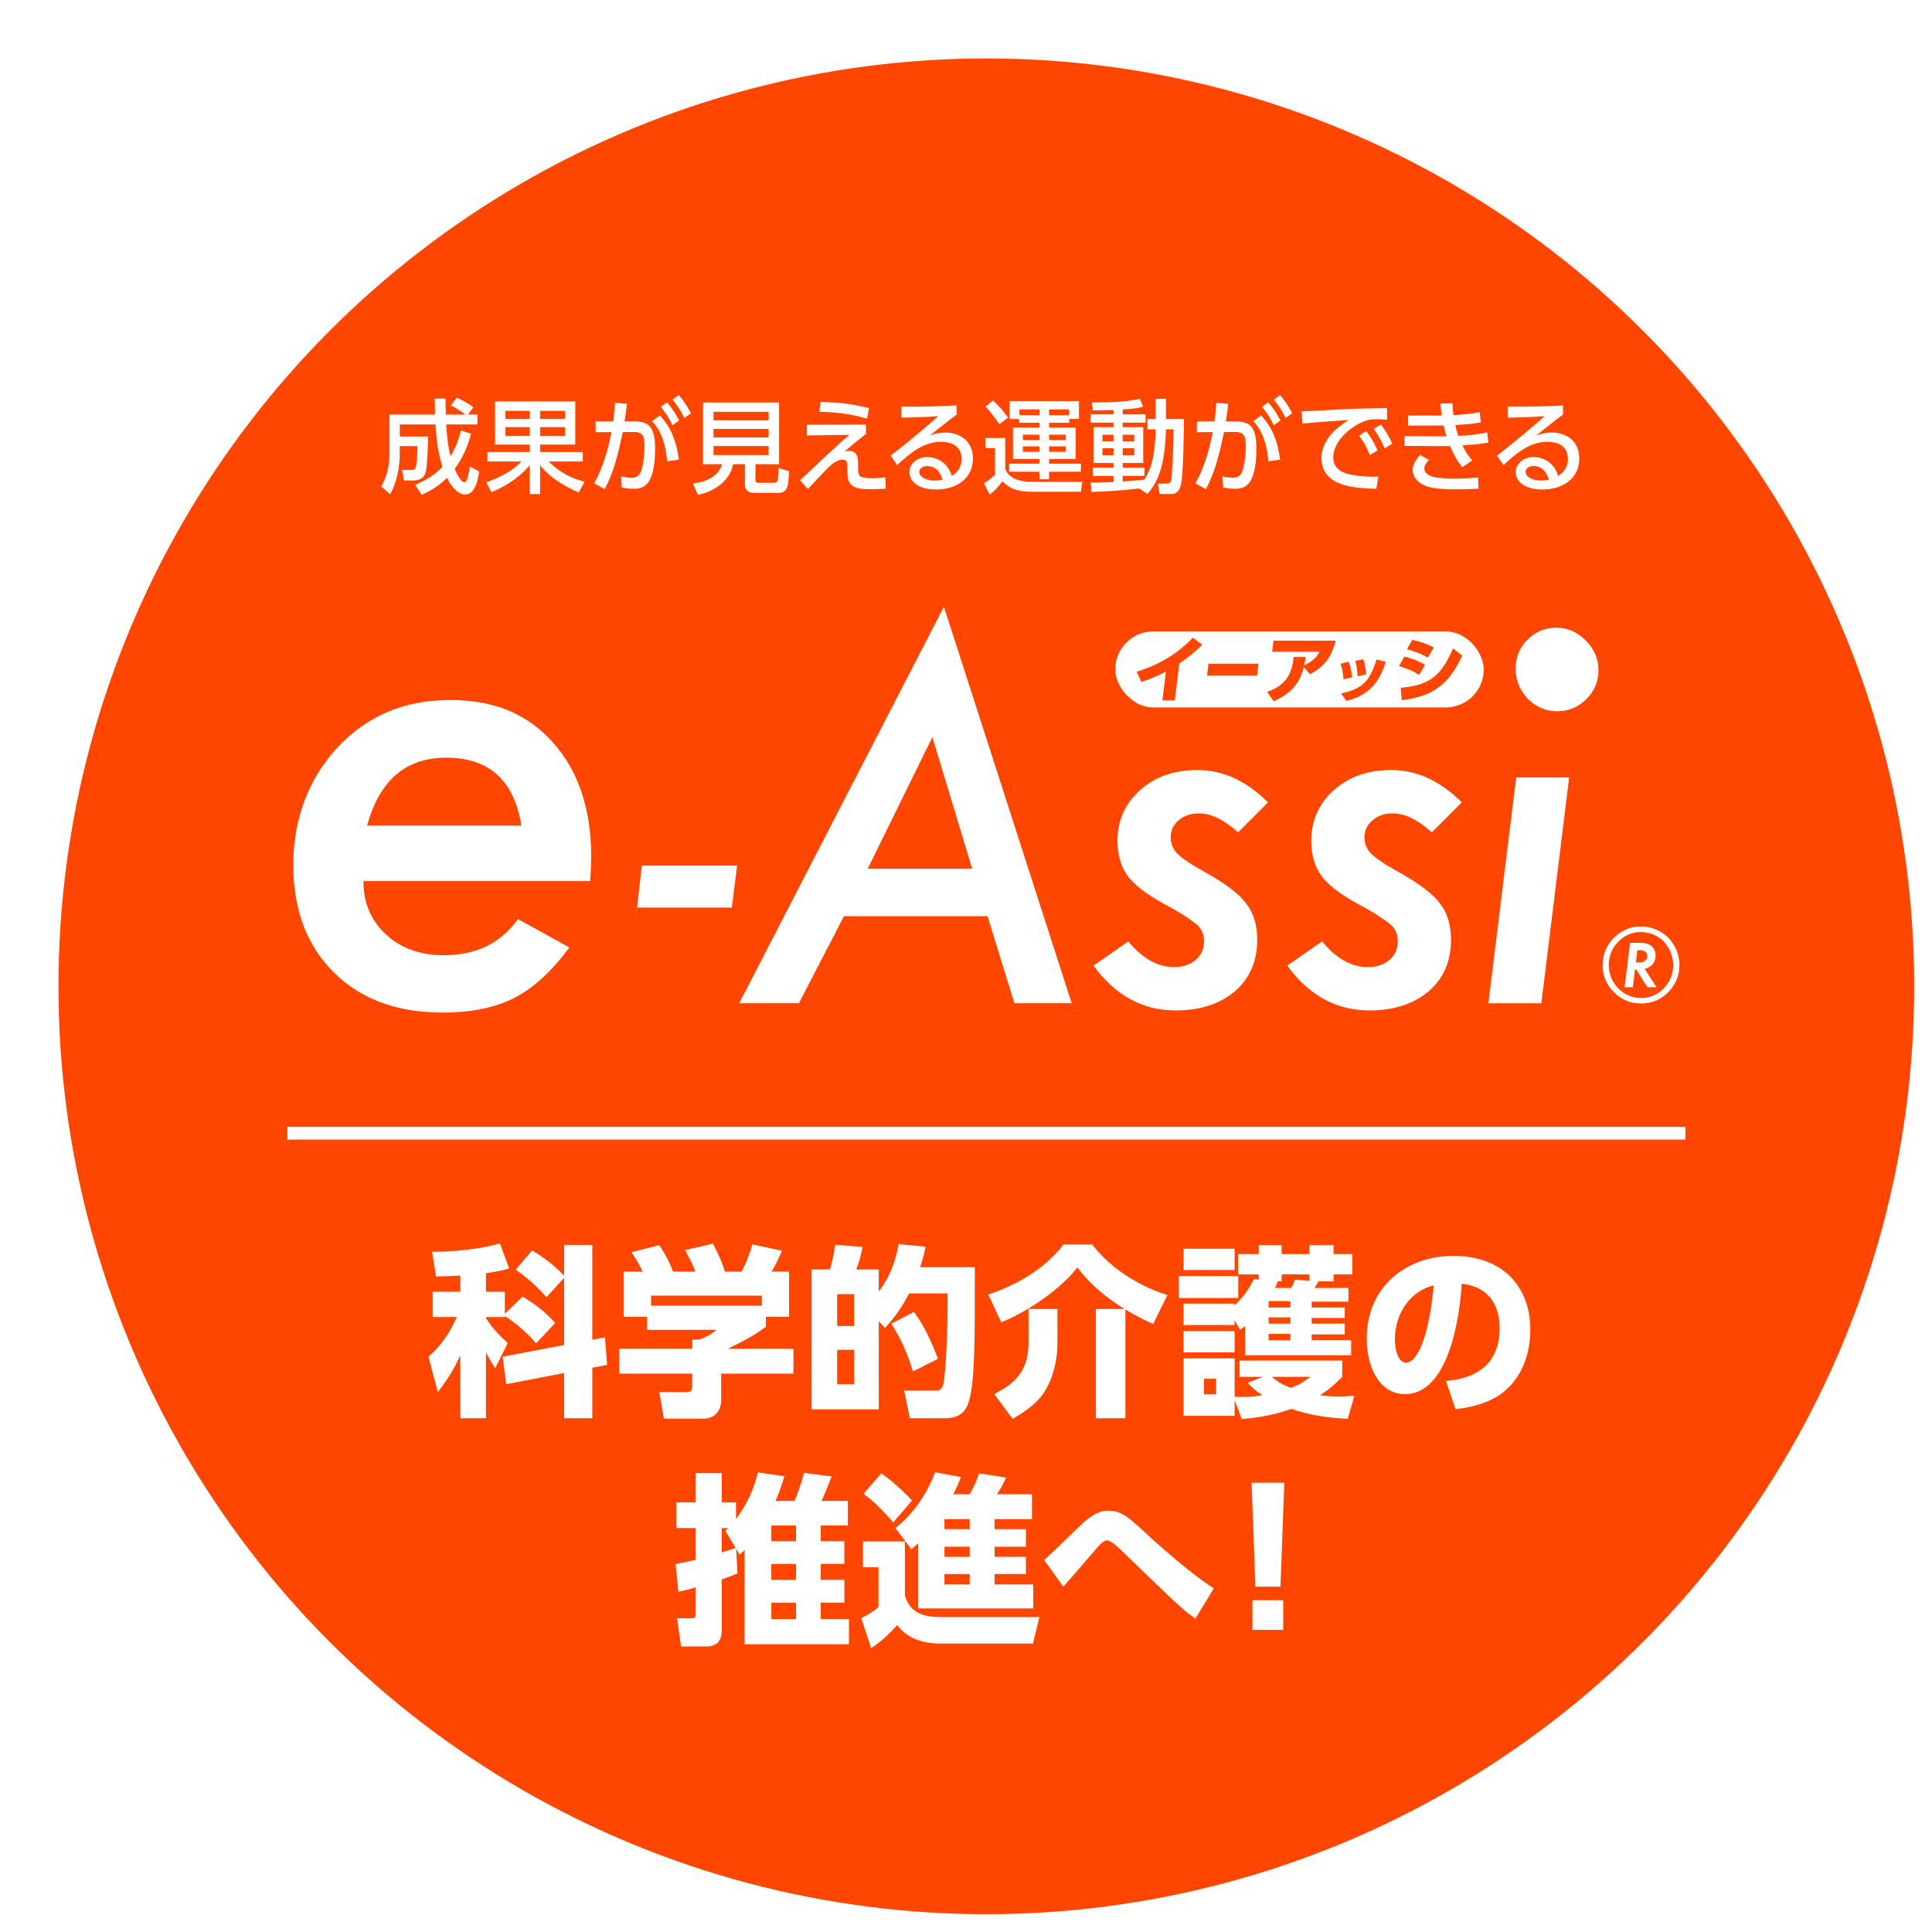 <?xml version="1.0" encoding="UTF-8"?>
<svg xmlns="http://www.w3.org/2000/svg" xmlns:xlink="http://www.w3.org/1999/xlink" viewBox="0 0 760 760">
  <defs>
    <style>
      .cls-1, .cls-2 {
        fill: none;
      }

      .cls-3 {
        clip-path: url(#clippath);
      }

      .cls-4 {
        fill: #fff;
      }

      .cls-5 {
        fill: #fafab1;
      }

      .cls-6 {
        fill: #ff4600;
      }

      .cls-7 {
        fill: #ffbea6;
        mix-blend-mode: multiply;
      }

      .cls-2 {
        stroke: #fff;
        stroke-miterlimit: 10;
        stroke-width: 5px;
      }

      .cls-8 {
        filter: url(#drop-shadow-8);
      }

      .cls-9 {
        isolation: isolate;
      }
    </style>
    <clipPath id="clippath">
      <rect class="cls-1" x="-2147.39" y="-10.28" width="1920" height="600"/>
    </clipPath>
    <filter id="drop-shadow-8" filterUnits="userSpaceOnUse">
      <feOffset dx="7" dy="7"/>
      <feGaussianBlur result="blur" stdDeviation="5"/>
      <feFlood flood-color="#000" flood-opacity=".5"/>
      <feComposite in2="blur" operator="in"/>
      <feComposite in="SourceGraphic"/>
    </filter>
  </defs>
  <g class="cls-9">
    <g id="base">
      <g class="cls-3">
        <g>
          <polygon class="cls-5" points="-2652.15 -60.28 -2652.15 574.99 277.38 58.44 277.38 -60.28 -2652.15 -60.28"/>
          <polygon class="cls-7" points="-2652.15 -25.28 -2652.15 491.27 277.38 -25.28 -2652.15 -25.28"/>
          <polygon class="cls-6" points="-2652.15 -60.28 -2652.15 456.27 277.38 -60.28 -2652.15 -60.28"/>
        </g>
      </g>
    </g>
    <g id="text">
      <g class="cls-8">
        <g>
          <circle class="cls-4" cx="379" cy="379" r="365"/>
          <circle class="cls-6" cx="381" cy="381" r="365"/>
        </g>
        <g>
          <path class="cls-4" d="M156.34,183.72c1.56-.68,6.8-2.88,10.72-7.08-1.68-5.4-2.32-9.64-2.72-16.68h-14.08v4.76h11.16c-.08,3-.28,10.96-.84,13.44-.32,1.4-.96,3.84-4.96,3.84h-3.72l-.72-4.12h3.88c1.28,0,1.56-1.12,1.64-1.72,.2-1.12,.48-3.4,.48-7.68h-6.92v3.32c0,.56,0,9.2-3.8,15.6l-3.48-3.04c2.16-3.8,3.2-7.92,3.2-12.36v-15.92h17.96c0-1.36-.12-5.76-.12-6.28h4.24c0,1.52,0,2.44,.08,6.28h7.76c-2.44-1.84-4.16-2.8-5.72-3.6l2.32-3.08c1.84,.8,4.84,2.48,6.48,3.84l-2.08,2.84h3.72v3.88h-12.32c.36,5.56,.88,9.16,1.72,12.52,2.12-3.6,3.2-6.56,4.12-10.12l4,1.28c-.8,2.72-2.48,8.48-6.48,13.8,.08,.2,2.16,5.2,3.68,5.2,1.24,0,1.56-1.76,2.32-6.12l3.68,1.96c-.72,3.96-1.76,9.04-5.6,9.04s-6.72-5.76-7.12-6.56c-3.92,4-8.28,5.92-9.96,6.68l-2.52-3.92Z"/>
          <path class="cls-4" d="M184.26,182.72c8.72-3.04,12.36-6.64,13.84-8.2h-13.36v-3.72h16.68v-2.92h-13.68v-16.96h31.55v16.96h-13.84v2.92h16.8v3.72h-13.4c4.92,4.96,9.72,6.76,14.12,8l-2.32,4.2c-9.72-4.2-13.72-8.84-15.2-10.72v11.36h-4.04v-11.4c-5.48,6.56-12.64,9.6-15.08,10.64l-2.08-3.88Zm7.56-28.12v3.2h9.6v-3.2h-9.6Zm0,6.44v3.48h9.6v-3.48h-9.6Zm13.64-6.44v3.2h9.8v-3.2h-9.8Zm0,6.44v3.48h9.8v-3.48h-9.8Z"/>
          <path class="cls-4" d="M226.69,183.12c4.4-7.64,6.28-17.12,6.84-20.16l-6.24,.04v-4.24h6.92c.36-2.52,.52-4.12,.72-7.28l4.68,.36c-.32,2.96-.48,4.12-.92,6.92h3.88c5.8,0,8.12,2.4,8.12,10.72,0,15.08-5,15.8-8.48,15.8-1.96,0-3.44-.32-4.6-.52l-.24-4.36c1,.2,2.64,.56,4,.56,2.08,0,3.48-.92,4.16-3.68,.96-3.88,1-7.92,1-8.68,0-3.2-.2-5.72-4.12-5.68l-4.44,.04c-1.6,7.72-3.36,15.48-7.12,22.44l-4.16-2.28Zm28.72-8.64c-.44-5.8-1.92-11.6-5.92-15.8l3.08-2.24c2,2.12,6.08,6.72,7.48,17.36l-4.64,.68Zm-.04-23.2c2.2,2.48,3.6,4.88,4.8,7.12l-2.64,1.88c-1.48-3.08-2.56-4.72-4.6-7.28l2.44-1.72Zm4.64-2.84c1.92,2.12,3.04,3.92,4.8,7.12l-2.6,1.88c-1.6-3.16-2.52-4.6-4.64-7.28l2.44-1.72Z"/>
          <path class="cls-4" d="M290.19,181.76c0,1,.52,1.16,.96,1.16h5.96c1.84,0,2.08-.08,2.12-5.84l4.12,1.28c-.08,7.44-1.24,8.52-4.44,8.52h-9.4c-3,0-3.48-2.12-3.48-3.36v-7.92h-4.68c-.68,4.84-5.52,10.4-13.8,12.04l-2.04-4.48c6.64-.6,10.44-3.8,11.6-7.56h-7.56v-24.28h29.92v24.28h-9.28v6.16Zm5.16-26.76h-21.68v3.36h21.68v-3.36Zm0,6.72h-21.68v3.36h21.68v-3.36Zm0,6.72h-21.68v3.56h21.68v-3.56Z"/>
          <path class="cls-4" d="M333.64,160v3.68c-3.16,2.48-5.88,4.68-8.48,7,.6-.2,1.08-.32,1.76-.32,3.64,0,3.64,3.28,3.64,5.4v1.52c0,2.96,.28,3.84,5.68,3.84,1.68,0,3.76-.16,5.04-.32l.16,4.44c-1.44,.08-2.84,.2-5.52,.2-4.56,0-9.56,0-9.56-6.08v-2.4c0-1.68,0-3.16-1.92-3.16-1.36,0-2.8,.84-4.12,1.72-1.92,1.76-3.12,2.96-9.52,9.84l-3.08-3.44c.64-.56,6.28-5.88,7.64-7.16,7.92-7.44,9.16-8.48,11.8-10.68l-16.76,.2v-4.2l23.24-.08Zm.44-2.32c-3.36-.96-8.92-2.48-18.76-2.72l.48-3.84c4.12,.08,11.08,.32,19.04,2.44l-.76,4.12Z"/>
          <path class="cls-4" d="M369.32,156.08c-3.2,2.36-7,5.44-10.48,8.16,1.56-.48,3.6-1.08,6.04-1.08,5.6,0,10.84,3.08,10.84,10.28,0,7.84-6.56,12.12-14.48,12.12-6.88,0-10.52-3.12-10.52-6.84,0-3.4,3.08-5.92,7.08-5.92,3.12,0,7.92,1.68,9.6,7.36,2.96-1.64,3.88-4.36,3.88-6.6,0-2.92-1.48-6.76-8.08-6.76s-11.72,3.96-17.28,9.16l-2.56-3.76c1.16-.84,8.44-6.4,18.76-15.52-4.76,.36-7.84,.48-14.52,.64v-4.36c9.24,.08,13.08-.08,21.72-.48v3.6Zm-11.64,20.24c-2.12,0-3.08,1.32-3.08,2.24,0,1.72,2.08,3.48,6.32,3.48,.96,0,2.08-.2,2.84-.32-.84-3-2.68-5.4-6.08-5.4Z"/>
          <path class="cls-4" d="M380.64,165.28h7.8v11.8c.32,2.96,4.52,5.48,10.16,5.48h20.12l-.52,3.88h-19.76c-6.96,0-9.52-2.56-11.12-4.12-1.6,2.28-3.44,4.04-5,5.24l-2.24-4.4c1.24-.8,3.4-2.44,4.32-3.36v-10.52h-3.76v-4Zm3-14.72c2.36,2.16,4.2,4.28,5.88,6.72l-3.36,2.6c-1.88-2.68-3.68-5.04-5.44-6.96l2.92-2.36Zm6.52,.24h27.28v7h-3.84v1.48h-7.92v1.92h10.44v12.36h-10.44v1.84h12.52v3.16h-12.52v2.96h-3.8v-2.96h-11.92v-3.16h11.92v-1.84h-10.4v-12.36h10.4v-1.92h-8.04v-1.48h-3.68v-7Zm3.84,5.52h7.88v-2.28h-7.88v2.28Zm1.36,7.68v2.12h6.52v-2.12h-6.52Zm0,4.6v2.12h6.52v-2.12h-6.52Zm18.16-14.56h-7.84v2.28h7.84v-2.28Zm-7.84,9.96v2.12h6.56v-2.12h-6.56Zm0,4.6v2.12h6.56v-2.12h-6.56Z"/>
          <path class="cls-4" d="M441.2,185.16c-7.28,.88-13.8,1.16-18.8,1.36l-.4-3.68c2.32,0,4.84,0,9.04-.24v-2.4h-8.12v-3.24h8.12v-1.84h-7.88v-14.08h7.88v-1.8h-9.04v-3.24h9.04v-1.72c-3.8,.16-6.16,.16-8.12,.16l-.48-3.12c10.2-.08,13.44-.28,18.92-1.44l1.32,3.12c-1.6,.4-3.44,.84-8.04,1.08v1.92h9v3.24h-9v1.8h8.08v14.08h-8.08v1.84h8.56v3.24h-8.56v2.2c4.04-.24,6.32-.48,8.52-.72,1.76-2.88,4.2-7.28,4.44-19.8h-3.24v-4.04h3.24v-7.96h4.04v7.96h7.08c-.04,4.76-.16,23.28-1.4,26.68-1.04,2.8-2.64,2.8-4.36,2.8h-3.8l-.68-4.08h3.28c1.48,0,1.72-.72,1.84-1.04,.68-2.28,1.04-17.24,1.04-20.32h-3c-.32,15.8-3.96,21.6-7.28,25.44l-3.16-2.16Zm-14.52-21.16v2.6h4.36v-2.6h-4.36Zm0,5.32v2.76h4.36v-2.76h-4.36Zm7.96-5.32v2.6h4.56v-2.6h-4.56Zm0,5.32v2.76h4.56v-2.76h-4.56Z"/>
          <path class="cls-4" d="M463.22,183.12c4.4-7.64,6.28-17.12,6.84-20.16l-6.24,.04v-4.24h6.92c.36-2.52,.52-4.12,.72-7.28l4.68,.36c-.32,2.96-.48,4.12-.92,6.92h3.88c5.8,0,8.12,2.4,8.12,10.72,0,15.08-5,15.8-8.48,15.8-1.96,0-3.44-.32-4.6-.52l-.24-4.36c1,.2,2.64,.56,4,.56,2.08,0,3.48-.92,4.16-3.68,.96-3.88,1-7.92,1-8.68,0-3.2-.2-5.72-4.12-5.68l-4.44,.04c-1.6,7.72-3.36,15.48-7.12,22.44l-4.16-2.28Zm28.71-8.64c-.44-5.8-1.92-11.6-5.92-15.8l3.08-2.24c2,2.12,6.08,6.72,7.48,17.36l-4.64,.68Zm-.04-23.2c2.2,2.48,3.6,4.88,4.8,7.12l-2.64,1.88c-1.48-3.08-2.56-4.72-4.6-7.28l2.44-1.72Zm4.64-2.84c1.92,2.12,3.04,3.92,4.8,7.12l-2.6,1.88c-1.6-3.16-2.52-4.6-4.64-7.28l2.44-1.72Z"/>
          <path class="cls-4" d="M538.66,158.08c-1.52-.08-2.76-.16-3.84-.16-1.76,0-2.88,.04-4.24,.48-5.68,1.76-13.12,7.92-13.12,14.44,0,5,3.96,6.32,7.84,7.04,2.72,.52,6.76,.72,9.92,.6l-.8,4.8c-8.08-.24-21.6-.68-21.6-12.16,0-7.68,7.2-12.76,10.72-14.92-4.24,.28-14.48,1-18.2,1.44l-.32-4.84c2.92-.04,13.88-.68,16.16-.8,6.12-.28,10.48-.36,17.4-.48l.08,4.56Zm-8.2,4.52c1.84,2.36,3.12,4.72,4.44,7.56l-3.04,1.84c-1.32-3.2-2.36-5.08-4.24-7.68l2.84-1.72Zm5.76-2.56c1.88,2.36,3.04,4.48,4.48,7.52l-3.04,1.8c-1.44-3.32-2.28-4.88-4.28-7.64l2.84-1.68Z"/>
          <path class="cls-4" d="M578.52,167.08c-3.32,.6-6.52,.88-10.28,1.12,1.04,2.08,2.12,3.88,3.92,5.96l-3.92,2.6c-2.04-2.36-3.6-5.32-4.84-8.32-1.56,.04-2.6,.04-3.84,.04l-14.08-.08v-3.84l13.24,.08h3.32c-.44-1.44-.72-2.36-1.16-4.28-1,.04-1.32,.04-2.84,.04h-11.12v-3.92h10.6c1.24,0,1.92,.04,2.64,0-.32-2.2-.4-3.16-.52-4.72l4.72-.08c.08,1.72,.2,3.2,.4,4.64,4.24-.2,7.76-.68,10.32-1.16l.44,4c-2.64,.52-5.84,.8-10.04,1.04,.32,1.52,.68,2.84,1.2,4.28,4.64-.28,7.96-.6,11.32-1.4l.52,4Zm-23.4,6.84c-.84,.88-1.84,2.08-1.84,3.36,0,3.44,5.64,3.96,11.44,3.96,3.88,0,6.56-.16,9.72-.4l.16,4.36c-2,.16-4.76,.28-8.32,.28-7.84,0-10.64-.52-13.12-1.64-3-1.32-4.44-3.72-4.44-5.92,0-1.76,.72-3.6,2.92-5.96l3.48,1.96Z"/>
          <path class="cls-4" d="M607.84,156.08c-3.2,2.36-7,5.44-10.48,8.16,1.56-.48,3.6-1.08,6.04-1.08,5.6,0,10.84,3.08,10.84,10.28,0,7.84-6.56,12.12-14.48,12.12-6.88,0-10.52-3.12-10.52-6.84,0-3.4,3.08-5.92,7.08-5.92,3.12,0,7.92,1.68,9.6,7.36,2.96-1.64,3.88-4.36,3.88-6.6,0-2.92-1.48-6.76-8.08-6.76s-11.72,3.96-17.28,9.16l-2.56-3.76c1.16-.84,8.44-6.4,18.76-15.52-4.76,.36-7.84,.48-14.52,.64v-4.36c9.24,.08,13.08-.08,21.72-.48v3.6Zm-11.64,20.24c-2.12,0-3.08,1.32-3.08,2.24,0,1.72,2.08,3.48,6.32,3.48,.96,0,2.08-.2,2.84-.32-.84-3-2.68-5.4-6.08-5.4Z"/>
        </g>
        <g>
          <path class="cls-4" d="M203.89,521.46c-4.03-4.9-9.36-8.93-12.31-10.73v.36h-7.42v.43c2.66,4.1,5.04,6.55,8.57,9.79l-4.97,9.94c-2.23-3.46-3.38-5.9-3.6-6.34v25.99h-10.08v-24.77c-3.17,7.06-6.77,11.74-8.86,14.47l-3.67-13.83c5.11-4.61,8.21-9.29,11.16-15.7h-9.5v-9.94h10.87v-6.34c-4.39,.22-7.13,.29-9.58,.36l-1.51-9.72c1.66,0,15.84-.07,26.64-3.31l3.67,9.86c-2.45,.72-4.25,1.15-9.14,1.87v7.27h7.42v8.64l6.98-6.7c5.26,3.17,8.5,5.62,12.82,10.37l-7.49,7.99Zm11.02,.65v-26.43l-6.98,7.63c-3.6-4.25-7.92-7.99-12.1-10.87l6.48-7.56c2.16,1.3,7.78,4.75,12.6,9.94v-12.1h11.09v37.3l4.97-.94,.86,10.8-5.83,1.15v19.87h-11.09v-17.79l-22.75,4.39-1.44-10.8,24.19-4.61Z"/>
          <path class="cls-4" d="M245.81,493.23c-1.58-3.24-2.81-5.26-4.39-7.63l10.87-2.81c2.59,3.74,4.32,7.27,5.47,10.44h8.78c-1.15-3.1-1.87-4.46-4.03-8.5l10.94-2.52c1.73,3.24,3.96,8.06,4.68,11.02h6.55c2.3-4.1,3.89-9.36,4.32-10.73l11.59,2.52c-1.58,3.6-2.16,4.97-4.1,8.21h6.91v17.79h-9.14v3.89c-4.1,3.02-6.98,4.75-14.91,8.64h25.78v9.79h-28.44v10.3c0,4.39-2.59,7.42-6.98,7.42h-15.55l-1.8-10.44h10.37c1.94,0,2.59-.22,2.59-2.74v-4.54h-28.73v-9.79h28.73v-3.6h2.81c2.59-1.01,4.82-2.09,6.7-3.82h-27.29v-5.11h-9.22v-17.79h7.49Zm46.88,9.43h-43.56v3.96h43.56v-3.96Z"/>
          <path class="cls-4" d="M357.17,483.44c-.94,3.96-1.44,5.69-2.23,8.06h21.53c0,29.52,.07,46.44-2.66,53.72-.72,2.02-2.59,5.69-9,5.69h-13.9l-2.23-10.87h11.81c1.94,0,3.38,0,3.89-4.18,1.22-10.22,1.44-26.57,1.37-34.06h-15.12c-1.8,3.38-4.1,7.7-9.5,13.61l-2.45-2.66v34.64h-26.43v-55.01h7.2c.86-2.66,1.73-6.84,2.09-9.72l10.8,.86c-.86,4.03-1.3,5.69-2.52,8.86h8.86v8.71c3.89-5.26,6.26-10.51,7.85-18.72l10.66,1.08Zm-28.15,18.65h-6.7v12.53h6.7v-12.53Zm0,21.89h-6.7v13.54h6.7v-13.54Zm23.11,8.5c-2.45-7.78-4.61-12.6-8.5-18.79l8.86-4.61c2.02,2.66,5.18,7.2,9.5,18.43l-9.87,4.97Z"/>
          <path class="cls-4" d="M435.4,507.92c-7.13-4.32-13.61-9.65-18.58-16.35-6.7,8.57-18.94,17.07-29.95,21.6l-5.11-10.94c11.45-3.82,22.11-10.08,29.59-19.66h11.31c8.35,10.8,20.31,16.99,29.59,19.87l-5.62,11.38c-2.09-.94-5.83-2.59-10.94-5.76v42.84h-11.59v-42.99h11.31Zm-26.43,0v13.61c0,5.9-1.44,13.25-5.18,19.08-3.46,5.33-9.58,8.86-12.46,10.51l-7.2-9.72c5.98-3.24,13.47-7.42,13.47-20.02v-13.47h11.38Z"/>
          <path class="cls-4" d="M480.1,494.96v8.64h-23.4v-8.64h23.4Zm8.06,1.37v-2.02h-8.06v-7.99h8.06v-3.53h9v3.53h10.94v-3.53h9.5v3.53h7.34v7.99h-7.34v2.74h-5.98c-.43,.94-1.01,1.8-1.51,2.59h13.32v5.4h-14.47v2.3h13.03v4.1h-13.03v2.23h13.03v4.25h-13.03v2.3h15.55v5.9h-41.76v-11.45c-.5,.36-.79,.65-1.94,1.44l-2.16-3.82v1.94h-20.09v-8.42h20.09v.72c3.74-3.53,5.76-6.77,7.63-10.37l1.87,.14Zm-9.5-12.1v8.35h-20.09v-8.35h20.09Zm0,32.4v8.35h-20.09v-8.35h20.09Zm11.23,18h-9.29v-6.41h40.4v6.41c-4.1,4.1-6.05,5.47-8.71,7.2,1.87,.29,3.89,.5,7.13,.5,2.59,0,4.39-.14,6.34-.29l-2.59,9.07c-7.56-.29-15.05-1.44-22.18-3.89-4.03,1.37-8.86,3.02-19.51,4.03l-2.81-7.49v6.19h-20.09v-22.61h20.09v15.12c5.04,.22,8.21-.22,10.94-.58-3.38-2.3-4.25-3.24-5.83-4.97l6.12-2.3Zm-18.51,.72h-4.75v6.12h4.75v-6.12Zm29.23-30.53h-8.57v2.52h8.57v-2.52Zm0,6.41h-8.57v2.45h8.57v-2.45Zm0,6.48h-8.57v2.52h8.57v-2.52Zm-7.27,16.92c2.45,2.3,5.4,3.53,7.42,4.32,3.46-1.3,4.97-2.3,7.7-4.32h-15.12Zm7.63-34.99c.5-1.01,.86-1.73,1.44-3.24l5.69,.43v-2.52h-10.94v2.74h-1.51c-.29,.72-.58,1.44-1.08,2.59h6.41Z"/>
          <path class="cls-4" d="M561.8,536.22c9.5-.72,21.1-4.9,21.1-20.67,0-12.53-7.63-16.85-14.91-17.57-.22,4.46-2.74,43.42-22.32,43.42-10.66,0-15.05-11.81-15.05-21.6,0-21.24,16.13-32.76,33.92-32.76,20.95,0,30.46,13.39,30.46,29.02,0,5.4-1.15,16.56-10.08,24.12-5.11,4.32-12.31,6.41-19.37,7.13l-3.74-11.09Zm-20.09-16.13c0,2.45,.72,8.93,4.46,8.93,4.03,0,8.86-9,10.8-30.39-9.07,2.23-15.27,10.8-15.27,21.46Z"/>
          <path class="cls-4" d="M282.6,602.31l.5,9.65c-2.3,.94-3.31,1.3-6.19,2.3v19.15c0,2.74,0,7.27-6.19,7.27h-9.79l-1.58-11.09h5.4c1.58,0,1.94-.22,1.94-2.09v-10.08c-2.59,.79-4.03,1.15-6.84,1.73l-1.08-10.87c2.74-.5,4.1-.86,7.92-1.73v-12.46h-7.63v-10.08h7.63v-11.52h10.22v11.52h5.62v6.55c6.19-8.35,7.85-15.34,8.57-18.36l10.44,1.51c-1.01,3.53-1.8,5.76-3.46,9.72h7.49c.79-1.94,2.38-5.9,3.74-11.02l10.8,1.37c-.86,2.45-2.74,7.06-3.96,9.65h10.37v9.65h-10.66v6.19h9.29v8.93h-9.29v6.26h9.29v9h-9.29v6.41h11.09v9.94h-41.04v-37.08c-.43,.43-.72,.79-1.94,1.87l-1.37-2.3Zm-4.25-7.13c.72-.65,.94-.86,1.15-1.08h-2.59v9.58c1.87-.58,5.18-1.58,5.47-1.73l-4.03-6.77Zm27.79-2.09h-9.72v6.19h9.72v-6.19Zm0,15.12h-9.72v6.26h9.72v-6.26Zm0,15.27h-9.72v6.41h9.72v-6.41Z"/>
          <path class="cls-4" d="M332.47,599.36h16.49v21.24c2.38,8.5,10.37,8.5,14.47,8.5h38.45l-2.52,10.44h-36.22c-11.16,0-15.27-4.9-17.21-7.27-3.02,3.38-6.34,6.55-10.3,9.07l-3.82-11.81c3.24-1.66,4.75-2.66,6.77-4.39v-15.63h-6.12v-10.15Zm7.2-26.79c5.69,3.96,10.8,9.29,12.1,10.66l-7.42,8.71c-2.52-3.24-7.78-8.64-11.66-11.3l6.98-8.06Zm14.55,27.51c-.79,.72-1.37,1.22-2.66,2.38l-6.34-8.35c10.15-7.99,14.33-18.65,15.63-21.96l10.15,1.87c-.65,1.73-1.37,3.6-2.95,6.77h6.34c1.87-2.88,3.17-6.48,3.74-8.21l10.66,1.66c-1.3,2.74-2.02,4.18-3.6,6.55h13.75v9.79h-14.69v3.96h12.31v6.91h-12.31v3.96h12.31v6.77h-12.31v4.1h15.19v9.43h-45.22v-25.63Zm10.3-9.5v3.96h9.94v-3.96h-9.94Zm0,10.87v3.96h9.94v-3.96h-9.94Zm0,10.73v4.1h9.94v-4.1h-9.94Z"/>
          <path class="cls-4" d="M463.2,629.75c-4.97-3.6-6.55-5.11-27.43-25.27-3.24-3.1-5.76-5.54-7.27-5.54s-3.24,2.09-5.11,4.25c-2.52,3.02-8.06,9.36-12.1,13.97l-7.56-10.51c2.59-2.09,12.96-12.46,15.19-14.47,5.33-4.9,8.5-4.9,10.01-4.9,5.26,0,7.63,2.23,15.77,9.72,.86,.79,15.34,14.19,25.78,20.81l-7.27,11.95Z"/>
          <path class="cls-4" d="M498.21,576.25l-1.51,40.9h-9.86l-1.51-40.9h12.89Zm-12.53,46.23h12.1v11.67h-12.1v-11.67Z"/>
        </g>
        <g>
          <g>
            <path class="cls-4" d="M135.95,339.59c0,8.5,2.94,15.49,8.83,20.96,5.96,5.48,13.56,8.21,22.8,8.21,12.67,0,22.39-4.74,29.17-14.22l20.23,11.16c-7.03,9.48-14.26,16.1-21.7,19.86-7.52,3.84-16.92,5.76-28.19,5.76-17.9,0-32.16-5.27-42.78-15.81-10.62-10.54-15.94-24.64-15.94-42.29s5.84-33.91,17.53-46.34c11.6-12.34,26.27-18.51,44.01-18.51s30.69,5.56,40.57,16.67c10.05,11.2,15.08,26.19,15.08,44.99,0,1.96-.12,5.15-.37,9.56h-89.24Zm62.15-21.82c-2.86-17.81-12.71-26.72-29.54-26.72-15.94,0-26.32,8.91-31.14,26.72h60.68Z"/>
            <path class="cls-4" d="M282.95,333.52l-2.07,16.5h-37.28l1.89-16.5h37.47Z"/>
            <path class="cls-4" d="M324.99,353.41l-17.73,34.23h-23.48l80.53-155.96,50.26,155.96h-22.54l-10.56-34.23h-56.48Zm9.33-18.67h41.11l-15.65-51.77-25.46,51.77Z"/>
            <path class="cls-4" d="M491.81,308.62l-11.79,11.79c-5.53-4.97-10.66-7.45-15.37-7.45-3.21,0-5.86,.9-7.97,2.69-2.11,1.79-3.16,4.01-3.16,6.65s.88,4.75,2.64,6.51c1.76,1.82,5.44,4.28,11.03,7.36,7.98,4.46,13.33,8.55,16.03,12.26,2.89,3.65,4.34,8.39,4.34,14.24,0,8.42-2.92,15.18-8.77,20.27-5.97,5.03-13.74,7.54-23.29,7.54-13.01,0-23.79-5.88-32.34-17.63l13.67-9.52c5.59,6.73,11.57,10.09,17.92,10.09,3.58,0,6.46-.94,8.63-2.83,2.17-1.89,3.25-4.34,3.25-7.36,0-2.64-.91-4.78-2.73-6.41-.88-.82-2.42-1.95-4.62-3.39-2.2-1.45-5.19-3.17-8.96-5.19-6.66-3.71-11.28-7.32-13.86-10.84-2.58-3.71-3.87-8.23-3.87-13.58,0-8.05,2.95-14.71,8.86-19.99,5.91-5.28,13.42-7.92,22.54-7.92,10.06,0,19.33,4.24,27.82,12.73Z"/>
            <path class="cls-4" d="M568.04,308.62l-11.79,11.79c-5.53-4.97-10.66-7.45-15.37-7.45-3.21,0-5.86,.9-7.97,2.69-2.11,1.79-3.16,4.01-3.16,6.65s.88,4.75,2.64,6.51c1.76,1.82,5.44,4.28,11.03,7.36,7.98,4.46,13.33,8.55,16.03,12.26,2.89,3.65,4.34,8.39,4.34,14.24,0,8.42-2.92,15.18-8.77,20.27-5.97,5.03-13.74,7.54-23.29,7.54-13.01,0-23.79-5.88-32.34-17.63l13.67-9.52c5.59,6.73,11.57,10.09,17.92,10.09,3.58,0,6.46-.94,8.63-2.83,2.17-1.89,3.25-4.34,3.25-7.36,0-2.64-.91-4.78-2.73-6.41-.88-.82-2.42-1.95-4.62-3.39-2.2-1.45-5.19-3.17-8.96-5.19-6.66-3.71-11.28-7.32-13.86-10.84-2.58-3.71-3.87-8.23-3.87-13.58,0-8.05,2.95-14.71,8.86-19.99,5.91-5.28,13.42-7.92,22.54-7.92,10.06,0,19.33,4.24,27.82,12.73Z"/>
            <path class="cls-4" d="M610.27,298.82l-10.94,88.83h-20.84l10.94-88.83h20.84Zm11.54-42.14c0,4.37-1.59,8.14-4.78,11.32-3.19,3.18-7.01,4.78-11.46,4.78s-8.32-1.64-11.6-4.91c-3.18-3.46-4.78-7.41-4.78-11.87s1.55-8.23,4.64-11.32c3.18-3.18,6.96-4.78,11.32-4.78s8.32,1.68,11.6,5.05c3.36,3.27,5.05,7.19,5.05,11.73Z"/>
          </g>
          <path class="cls-4" d="M653.63,372.57c0,4.21-1.47,7.8-4.41,10.75-2.94,2.95-6.5,4.43-10.67,4.43s-7.74-1.48-10.71-4.45c-2.94-2.95-4.41-6.54-4.41-10.77,0-2.28,.48-4.41,1.43-6.39,.96-2.04,2.3-3.77,4.04-5.21,2.82-2.33,5.98-3.49,9.49-3.49,2.26,0,4.37,.44,6.32,1.32,2.68,1.17,4.83,3.02,6.47,5.56,1.65,2.55,2.47,5.3,2.47,8.24Zm-15.2-12.92c-3.44,0-6.4,1.27-8.86,3.81-2.48,2.55-3.72,5.58-3.72,9.09s1.24,6.65,3.72,9.2c2.46,2.54,5.46,3.81,8.98,3.81s6.46-1.26,8.94-3.79c2.46-2.54,3.7-5.61,3.7-9.2,0-1.97-.48-3.96-1.45-5.96-.97-1.94-2.24-3.46-3.81-4.58-2.23-1.58-4.72-2.38-7.49-2.38Zm1.51,14.45l4.66,7.24h-3.56l-4.34-6.94h-.53l-.87,6.94h-3.24l2.15-17.46h3.83c2.16,0,3.73,.45,4.7,1.36,1.01,.97,1.51,2.21,1.51,3.72,0,.63-.09,1.22-.27,1.76-.18,.55-.45,1.04-.8,1.48-.35,.44-.78,.82-1.27,1.13-.5,.31-1.06,.55-1.69,.72l-.26,.06Zm-2.85-7.32l-.58,4.85h.94c2.34,0,3.51-.87,3.51-2.6,0-1.5-1.01-2.24-3.04-2.24h-.83Z"/>
          <g>
            <rect class="cls-4" x="431.72" y="241.39" width="144.93" height="29.89" rx="14.9" ry="14.9"/>
            <g>
              <path class="cls-6" d="M455.13,268.52h-4.88l1.4-11.37c-4.61,2.48-7.96,3.53-9.69,4.1l-1.8-4.02c6.18-1.91,14.45-5.42,22.09-13.4l3.7,2.82c-2.22,2.14-4.58,4.3-9.03,7.33l-1.78,14.54Z"/>
              <path class="cls-6" d="M488.07,254.07l-.58,4.7h-19.67l.58-4.7h19.67Z"/>
              <path class="cls-6" d="M491.46,265.19c8.29-2.94,9.82-8.18,10.45-13.74h4.71c-.17,1.17-.29,1.91-.6,3.28,3.09-1.51,4.75-2.88,6.09-5.36h-18.7l.54-4.36h24.47c-1.88,7.33-5.17,10.55-10.1,13.23l-2.46-2.85c-.97,3.91-2.83,9.52-11.85,13.46l-2.54-3.65Z"/>
              <path class="cls-6" d="M521.5,260.22c-.06-1.09-.26-3.44-1.18-6.11l3.18-.82c.87,2.08,1.19,4.46,1.39,6.15l-3.39,.78Zm-.98,5.57c8.58-1.87,11.38-4.99,13.97-13.35l3.67,.9c-1.91,5.4-4.65,12.79-15.51,15.36l-2.13-2.91Zm6.57-6.76c-.13-1.91-.31-3.83-.97-6.06l3.15-.61c.75,2.06,1.02,4.46,1.07,5.96l-3.26,.7Z"/>
              <path class="cls-6" d="M551.28,258.52c-3.08-2.02-6.38-3.02-7.93-3.51l2.07-3.73c2.29,.57,4.9,1.28,8.13,3.22l-2.27,4.02Zm-7.25,5.02c9.93-.91,15.56-3.45,20.54-15.51l3.64,2.85c-5.81,12.69-12.99,16.19-23.81,17.56l-.37-4.9Zm10.65-11.86c-3.38-1.94-6.74-2.88-8.24-3.28l2.12-3.68c3.28,.68,5.34,1.43,8.45,2.96l-2.33,3.99Z"/>
            </g>
          </g>
        </g>
        <line class="cls-2" x1="106" y1="438.78" x2="656" y2="438.78"/>
      </g>
    </g>
  </g>
</svg>